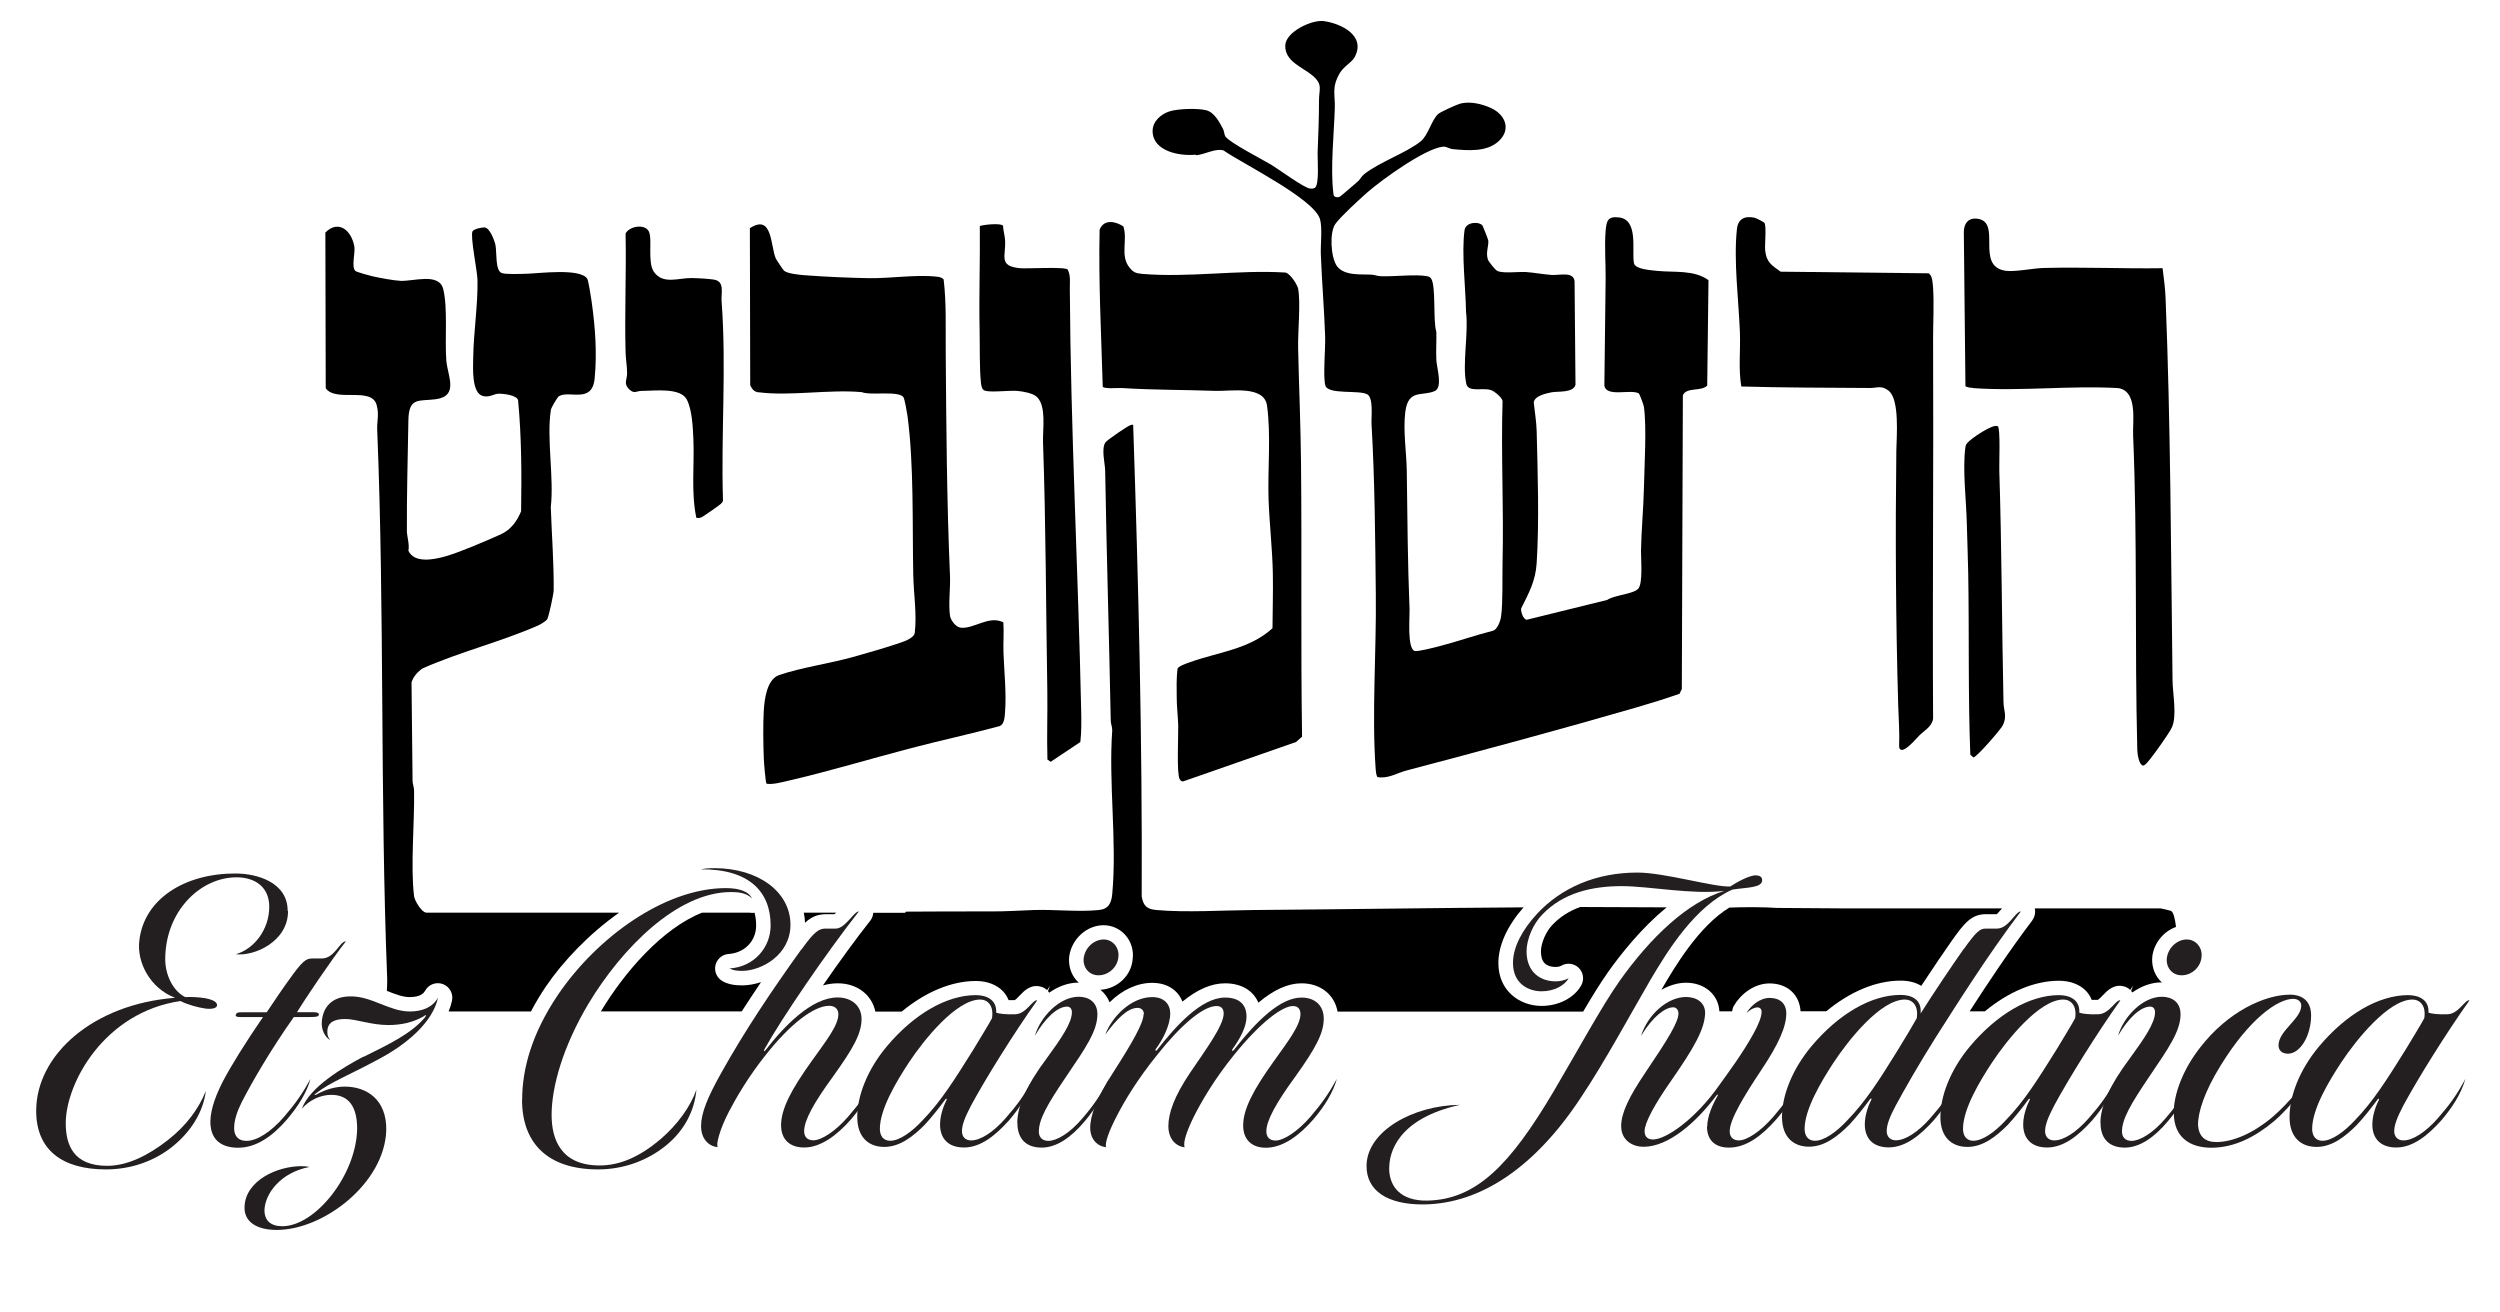 <svg viewBox="0 0 215.6 113.15" version="1.1" xmlns="http://www.w3.org/2000/svg" id="Layer_1">
  
  <defs>
    <style>
      .st0 {
        fill: #231f20;
      }
    </style>
  </defs>
  <path d="M103.15,13.39c.76-.07,1.67-.62,2.36-.42,1.64,1.14,7.78,4.16,8.32,5.91.23.75.04,2.23.08,3.09.09,2.34.29,4.7.37,7.04.04.98-.2,3.51.02,4.24.24.81,2.95.36,3.62.76.54.32.33,1.96.36,2.55.28,4.78.32,9.9.37,14.71.06,4.87-.36,10.32-.01,15.09.02.22.04.44.14.65.9.18,1.68-.34,2.51-.56,6.58-1.74,13.25-3.53,19.76-5.42,1.27-.37,2.54-.76,3.79-1.2l.2-.41.09-25.33c.31-.73,1.58-.3,2.1-.84l.11-9.09c-1.26-.91-2.97-.65-4.43-.8-.52-.06-1.9-.13-2-.67-.2-1.05.42-3.75-1.29-3.94-.97-.11-1.07.29-1.15,1.14-.11,1.33.01,2.81,0,4.13-.03,3.08-.08,6.16-.11,9.24.19,1.02,2.24.28,2.96.66.08.05.43,1,.45,1.16.25,1.78.04,5.13,0,7.06-.04,1.77-.22,3.57-.25,5.34-.01.74.18,2.83-.24,3.29-.44.48-2.06.54-2.68.97l-6.94,1.71c-.31-.06-.51-.68-.48-.97.67-1.35,1.24-2.36,1.34-3.9.23-3.51.09-7.88,0-11.44-.02-.74-.17-1.67-.25-2.42.05-.58,1.05-.79,1.55-.89.54-.1,1.84.07,2.05-.64l-.08-8.93c-.09-.88-1.31-.5-2-.55-.7-.05-1.48-.2-2.19-.25-.66-.04-1.93.14-2.46-.09-.19-.08-.77-.81-.83-1-.19-.61.08-1.13.04-1.62,0-.07-.45-1.22-.49-1.28-.26-.39-1.46-.36-1.56.39-.27,2.01.1,4.97.13,7.05.23,1.78-.34,4.51.02,6.18.17.79,1.41.31,2.13.55.3.1.94.62,1,.94-.14,4.63.11,9.23,0,13.87-.03,1.31.04,3.55-.13,4.73-.05.36-.32,1.14-.72,1.22-1.58.4-3.14.96-4.72,1.36-.36.09-1.79.46-2.01.38-.66-.22-.42-2.93-.44-3.57-.16-3.97-.19-7.93-.24-11.92-.02-1.64-.33-3.46-.13-5.11.25-2.03,1.45-1.33,2.55-1.82.7-.31.16-2.03.13-2.67-.04-.81.02-1.63,0-2.44-.31-.88,0-4.09-.48-4.62-.1-.11-.17-.14-.31-.17-1-.19-2.88.05-4.02,0-.26-.01-.49-.11-.73-.13-.9-.06-2.4.13-3.03-.74-.54-.74-.66-2.9-.14-3.64.43-.61,2.12-2.16,2.76-2.72,1.24-1.09,4.99-3.79,6.52-3.94.31-.03.54.18.83.21,1.3.12,2.98.28,4.01-.72,1.07-1.03.5-2.28-.71-2.83-.78-.35-1.77-.59-2.62-.38-.29.07-1.7.71-1.91.89-.57.49-.88,1.86-1.52,2.37-1.25,1-3.5,1.76-4.85,2.81-.26.2-.38.48-.54.62-.24.2-1.52,1.33-1.62,1.36-.13.04-.29.05-.41-.03-.12-.1-.1-.23-.12-.37-.25-2.06.06-5.05.13-7.18.05-1.26-.3-1.83.43-3.09.36-.61,1.03-.91,1.29-1.39.98-1.85-1.16-2.89-2.67-3.1-1-.14-3.28.91-3.32,2.1-.04,1.4,1.51,1.87,2.37,2.61.89.76.54,1.17.54,2.12,0,1.52-.06,3-.12,4.5-.02.57.17,2.8-.24,3.05-.14.08-.27.07-.42.06-.51-.05-2.7-1.67-3.32-2.04-.74-.45-3.64-1.93-3.98-2.46-.1-.16-.09-.44-.2-.65-.31-.58-.74-1.42-1.44-1.6-.72-.19-2.47-.14-3.19.1-.74.24-1.46.88-1.44,1.72.03,1.72,2.33,2.15,3.71,2.01Z"></path>
  <path d="M65.44,33.83c2.67.35,6.13-.27,8.89-.01.71.31,3.22-.16,3.59.45.1.17.3,1.29.34,1.58.57,4.28.41,9.37.5,13.73.03,1.61.32,3.37.13,4.99-.06.51-1.1.81-1.58.97-1.2.4-2.51.77-3.75,1.12-2,.56-4.43.9-6.35,1.55-1.08.36-1.28,2.1-1.34,3.04-.07,1.26-.05,2.87,0,4.15.01.33.15,2.13.24,2.19.56.08,1.26-.12,1.83-.25,3.58-.82,7.13-1.91,10.67-2.83,2.52-.66,5.08-1.21,7.6-1.89.39-.15.43-.74.46-1.12.14-1.72-.07-3.52-.13-5.23-.03-.86.05-1.74-.01-2.6-1.26-.63-2.55.6-3.69.46-.41-.05-.85-.63-.91-1.03-.15-.95.04-2.37,0-3.4-.28-6.44-.32-12.91-.37-19.33-.02-2.1.07-4.19-.18-6.27-.16-.18-.38-.22-.61-.24-1.73-.2-4,.16-5.84.13-1.71-.03-3.75-.12-5.47-.25-.45-.03-1.55-.13-1.85-.4-.08-.07-.65-.93-.71-1.06-.46-1.08-.27-3.88-2.23-2.6l.03,13.55c.17.34.33.56.73.61Z"></path>
  <path d="M96.7,33.46c2.69.18,5.45.15,8.14.25,1.3.04,4.19-.5,4.43,1.28.35,2.54.05,5.43.13,8.02.07,2.13.33,4.3.37,6.44.03,1.57-.02,3.15-.03,4.73-2,1.83-4.73,2.06-7.15,2.94-.26.09-.93.32-1.04.54-.1.82-.08,1.67-.07,2.5,0,.77.11,1.65.13,2.42.02.79-.15,4.21.13,4.62.07.11.14.2.29.19l9.74-3.4.52-.46c-.12-7.86-.01-15.72-.09-23.57-.03-3.3-.18-6.67-.25-9.96-.03-1.41.23-3.86,0-5.11-.06-.33-.74-1.41-1.16-1.39-4-.24-8.32.46-12.28.12-.54-.05-.76-.12-1.1-.54-.84-1.04-.14-2.37-.53-3.55-.7-.47-1.69-.64-2.05.28-.1,4.53.14,9.02.27,13.54.15.21,1.25.09,1.59.12Z"></path>
  <path d="M170.16,33.47c4.05.29,8.44-.24,12.52,0,1.69.26,1.23,2.86,1.28,4.07.38,9.01.13,18.13.36,27.12,0,.3.14,1.42.56,1.36.19-.11.33-.29.47-.46.41-.49,1.68-2.27,1.94-2.8.48-.98.08-2.97.07-4.06-.14-10.93-.16-22.01-.6-32.97-.03-.82-.15-1.78-.26-2.6-3.42.05-6.85-.11-10.27-.02-.86.02-2.51.36-3.27.24-2.67-.4-.26-4.23-2.45-4.49-.78-.09-1.14.42-1.15,1.15l.14,13.3c.2.11.42.13.65.14Z"></path>
  <path d="M150.16,33.33c3.71.11,7.41.1,11.13.13.59,0,.96-.25,1.58.23.97.76.69,3.96.67,5.18-.09,7.29-.05,14.63.16,21.91.04,1.21.13,2.42.08,3.63.16.87,1.43-.67,1.75-.99.42-.42,1.08-.75,1.18-1.44-.06-10.95.05-21.97,0-32.84,0-1.38.09-2.92,0-4.27-.03-.38-.04-1.14-.4-1.3l-12.75-.14c-.77-.55-1.23-.82-1.33-1.83-.05-.5.12-2.08-.06-2.37-.05-.09-.74-.43-.88-.46-.85-.17-1.41.12-1.5,1-.29,2.73.15,6.11.26,8.88.06,1.56-.14,3.14.12,4.68Z"></path>
  <path d="M84.6,33.04c.03.23.08.57.33.65.5.17,2.09-.03,2.78.02.48.04,1.38.19,1.72.53.83.81.48,2.79.52,3.92.25,7.1.25,14.29.37,21.39.03,1.98-.05,3.97.01,5.95l.28.2,2.56-1.71c.1-.89.09-1.83.07-2.74-.26-12.12-.91-24.27-.98-36.36,0-.55.08-1.13-.18-1.64-.23-.27-3.47-.06-4.13-.12-1.86-.19-1.2-1.02-1.27-2.38-.02-.42-.16-.85-.18-1.28-.17-.25-1.64-.1-2,.02.03,2.97-.08,5.96-.02,8.93.03,1.34-.02,3.37.12,4.62Z"></path>
  <path d="M53.95,30.37c.01.58.13,1.18.13,1.83,0,.57-.33.89.19,1.38.44.42.61.13,1.08.13,1.11,0,3.33-.31,3.88.75.47.91.52,2.42.57,3.45.09,2.25-.21,4.53.25,6.74.17.05.32.02.47-.05.13-.06,1.57-1.05,1.65-1.15.08-.1.18-.16.18-.31-.18-5.69.31-11.49-.12-17.15-.06-.74.31-1.73-.68-1.88-.44-.07-1.46-.13-1.93-.13-1.13-.01-2.46.58-3.23-.54-.57-.82-.11-2.81-.43-3.47-.34-.71-1.73-.45-2.01.18.07,3.4-.09,6.82,0,10.22Z"></path>
  <path d="M172.28,36.76c-.4-.25-2.34,1.09-2.61,1.43-.13.17-.15.22-.18.43-.25,1.9.09,4.62.13,6.57.03,1.42.1,2.86.12,4.26.09,5.21-.02,10.44.18,15.63l.26.24c.24.04,2.36-2.4,2.55-2.78.38-.8.06-1.27.05-2.01-.14-6.68-.15-13.27-.36-19.95-.02-.56.11-3.67-.13-3.82Z"></path>
  <g>
    <path d="M24.84,78.58c0,2.64-2.95,3.91-4.5,3.71,1.58-.45,2.88-2.13,2.88-4.09,0-1.72-1.24-2.54-2.82-2.54-3.12,0-6.15,2.92-6.15,7.07,0,1.37.69,2.75,1.72,3.26.45-.03,1.17,0,1.75.1.86.17,1,.41,1,.62-.03.24-.45.34-1,.27-.69-.1-1.54-.34-2.16-.65-6.56.96-9.89,7.07-9.89,10.54,0,1.85.65,3.67,3.57,3.67,1.72,0,3.5-.86,5.25-2.23,1.58-1.24,2.64-2.68,3.26-4.22-.21,1.75-1.24,3.47-2.85,4.77-1.61,1.3-3.64,1.99-5.77,1.99-3.81,0-6.01-1.72-6.01-5.05,0-4.81,4.88-9.2,11.98-9.75-2.16-.82-3.3-3.06-3.09-4.88.38-3.64,3.91-5.84,8.27-5.84,1.96,0,4.53.79,4.53,3.23Z" class="st0"></path>
    <path d="M18.15,97.05c-.07-1,.27-2.2,1.03-3.71.69-1.34,1.99-3.43,3.5-5.63h-1.99c-.34,0-.41-.1-.34-.24.07-.21.41-.17.86-.17h1.79c.52-.79,1.48-2.2,1.96-2.85,1.1-1.54,1.41-1.79,1.96-1.79h.82c1.13,0,1.54-1.48,2.09-1.48-1.2,1.51-3.64,5.15-4.22,6.11h1.37c.38,0,.55.07.52.21-.03.17-.17.21-.82.21h-1.34c-1.92,2.71-3.57,5.53-4.5,7.35-.38.76-.65,1.55-.65,2.23,0,.62.31,1.1,1.06,1.1.93,0,2.13-.79,3.26-2.09,1.03-1.2,1.61-2.06,2.27-3.26-.31,1.13-1.03,2.33-2.03,3.5-1.24,1.44-2.64,2.44-4.22,2.44-1.48,0-2.27-.72-2.37-1.92Z" class="st0"></path>
    <path d="M31.36,91.14c2.27-1.13,4.09-1.99,5.29-3.4.14-.21.1-.27-.1-.1-.89.52-1.92.76-3.06.76-1.48,0-2.78-.52-3.71-.52s-1.55.27-1.55,1.1c0,.24.03.45.24.72-.45-.27-.76-.89-.72-1.54.07-1.24.82-2.23,2.47-2.23,1.82-.03,3.36,1.3,5.12,1.3,1.06,0,1.96-.34,2.44-1.2-.45,2.06-2.57,4.02-5.46,5.49-2.16,1.17-3.81,1.79-5.08,2.78-.17.1-.14.17.03.1.93-.52,1.79-.69,2.47-.69,1.82,0,3.64,1.06,3.57,3.81-.17,4.53-5.39,8.55-9.44,8.55-1.72,0-2.85-.69-2.78-2.03.1-2.23,2.81-3.47,4.91-3.47.27,0,.55.03.69.07-2.51.48-3.81,2.3-3.88,3.67-.03.93.52,1.44,1.54,1.44,2.85,0,6.39-4.43,6.45-8.41,0-1.85-.69-2.92-2.23-2.92-.96,0-1.92.48-2.54,1.2.69-1.89,3.57-3.57,5.32-4.5Z" class="st0"></path>
    <path d="M45.03,94.85c0-2.64.82-5.7,3.09-9.06,3.33-4.91,9.17-9.2,14.49-9.2,1.17,0,1.99.31,2.23.89-.45-.48-1.17-.55-1.79-.55-4.67,0-9.44,4.88-12.29,9.61-2.23,3.74-3.19,7.21-3.19,9.61,0,2.13.82,4.36,4.15,4.36,1.79,0,3.5-.79,5.25-2.27,1.51-1.3,2.57-2.82,3.09-4.26-.17,1.85-1.06,3.5-2.54,4.74-1.65,1.37-3.74,2.13-5.94,2.13-4.39,0-6.56-2.3-6.56-6.01ZM61.61,74.87c3.81,0,6.56,2.06,6.56,4.88,0,2.61-2.51,3.98-4.19,3.98-.48,0-.82-.07-1.06-.21,2.13-.14,3.54-1.82,3.54-3.71,0-2.88-1.82-4.88-6.04-4.84.34-.07.76-.1,1.2-.1Z" class="st0"></path>
    <path d="M69.13,81.87c1.13-1.58,1.51-1.79,2.09-1.79h.86c.82,0,1.55-1.48,1.99-1.48-2.88,3.67-6.69,9.27-8.14,11.88-.1.17-.03.24.1.07,1.58-2.03,3.95-4.53,6.21-4.53,1.24,0,2.06.76,2.06,1.85,0,1.27-.72,2.54-2.44,4.94-1.68,2.3-2.51,3.81-2.51,4.74,0,.48.27.79.79.79.69,0,1.89-.75,3.02-2.06,1.03-1.2,1.65-2.06,2.3-3.26-.31,1.13-1.06,2.33-2.06,3.5-1.2,1.37-2.61,2.44-4.05,2.44-1.27,0-1.99-.72-1.99-1.92,0-1.41.89-3.09,2.61-5.49,1.3-1.82,2.33-3.12,2.33-4.09,0-.38-.24-.72-.79-.72-1.34,0-3.4,1.61-5.46,4.22-1.51,1.89-2.54,3.67-3.19,4.91-.82,1.58-1.13,2.88-.96,3.06-.79-.07-1.44-.72-1.44-1.82s.55-2.47,1.75-4.6c1.99-3.57,4.36-7.11,6.9-10.64Z" class="st0"></path>
    <path d="M81.07,96.98c0-.93.41-1.82.55-2.09.07-.1,0-.21-.1-.07-.45.62-1.17,1.54-1.79,2.2-1,1-2.13,1.89-3.47,1.89s-2.33-.82-2.33-2.58.82-4.02,2.54-6.08c2.33-2.78,5.15-4.43,7.69-4.43.93,0,1.82.41,1.75,1.51.24.1.89.17,1.65.14.96-.03,1.51-1.3,1.89-1.2-2.03,2.85-4.5,6.83-5.7,9.06-.55,1.06-.79,1.68-.79,2.23,0,.45.27.79.79.79.82,0,1.92-.72,2.95-1.89,1.03-1.17,1.68-2.06,2.4-3.43-.38,1.37-1.24,2.61-2.09,3.6-1.17,1.3-2.44,2.33-3.88,2.33-1.34,0-2.06-.76-2.06-1.99ZM84.54,86.2c-2.09,0-4.91,3.54-6.15,5.42-1.06,1.61-2.51,4.02-2.51,5.73,0,.65.34,1.03.89,1.03.82,0,1.89-.79,2.78-1.75,1.61-1.65,2.82-3.6,4.39-6.11.48-.79,1.44-2.37,1.61-2.71.17-1.1-.38-1.61-1.03-1.61Z" class="st0"></path>
    <path d="M87.73,96.84c0-1.48.86-3.33,2.51-5.53,1.3-1.79,2.2-3.09,2.2-4.02,0-.27-.14-.48-.41-.48-.86,0-1.92,1.03-2.78,2.51.45-1.58,2.09-3.36,3.78-3.36.86,0,1.61.45,1.61,1.51,0,1.44-1.03,2.92-2.61,5.25-1.75,2.58-2.44,3.81-2.44,4.88,0,.41.24.79.82.79.69,0,1.82-.62,2.95-1.96,1.03-1.2,1.61-2.09,2.3-3.4-.31,1.13-1.1,2.47-2.09,3.64-1.2,1.44-2.47,2.3-3.74,2.3s-2.09-.69-2.09-2.13ZM95.18,81.02c.79,0,1.37.72,1.27,1.51-.07.86-.82,1.58-1.72,1.58-.82,0-1.37-.69-1.27-1.51.14-.93.93-1.58,1.72-1.58Z" class="st0"></path>
    <path d="M98.65,87.47c0-.34-.21-.55-.55-.55-.86,0-1.79.96-2.78,2.3.58-1.54,2.23-3.23,4.05-3.23,1.03,0,1.55.62,1.55,1.41,0,1.03-.65,2.27-1.24,3.06-.1.14,0,.21.1.1,1.58-2.03,3.81-4.53,5.87-4.53,1.2,0,1.85.58,1.85,1.65,0,.86-.55,1.89-1.2,2.78-.1.17,0,.24.1.1,1.96-2.51,4.02-4.53,5.84-4.53,1.2,0,1.92.72,1.92,1.82,0,1.27-.72,2.57-2.44,4.98-1.68,2.3-2.51,3.81-2.51,4.74,0,.48.27.79.79.79.69,0,1.89-.75,3.02-2.06,1.03-1.2,1.61-2.06,2.27-3.26-.31,1.13-1.03,2.33-2.03,3.5-1.2,1.37-2.61,2.44-4.09,2.44-1.24,0-1.96-.72-1.96-1.92,0-1.41.89-3.09,2.61-5.49,1.3-1.82,2.33-3.16,2.33-4.12,0-.38-.17-.69-.65-.69-.89,0-2.78,1.37-5.08,4.22-1.72,2.13-2.78,3.98-3.43,5.25-.62,1.24-1,2.33-.82,2.71-.76-.07-1.41-.72-1.41-1.82s.48-2.54,1.89-4.63c1.3-1.92,2.88-4.05,2.88-5.08,0-.38-.17-.65-.62-.65-1.13,0-3.06,1.61-5.12,4.22-1.72,2.13-2.82,3.98-3.47,5.25-.65,1.24-1.06,2.33-.93,2.71-.79-.1-1.37-.72-1.37-1.68,0-1.1.58-2.61,1.96-4.74,1.65-2.57,2.64-4.29,2.64-5.05Z" class="st0"></path>
    <path d="M119.8,100.72c0,1.68,1.06,2.85,3.26,2.82,4.22-.07,7.14-3.02,10.92-9.41,2.09-3.54,4.15-7.35,5.7-9.54,2.68-3.78,5.87-6.8,9.03-7.76-2.82.34-6.46-.41-8.86-.41-2.57,0-5.05.58-6.83,2.44-.79.79-1.37,2.13-1.37,3.19,0,1.82,1.24,2.61,2.57,2.58.34,0,.76-.1,1.06-.27-.34.62-1.24,1.13-2.33,1.13s-2.47-.62-2.47-2.44c0-1.37.79-2.85,2.09-4.26,2.09-2.23,5.05-3.54,8.65-3.54,2.33,0,6.59,1.27,8,1.2.48-.31,1.58-.96,2.2-.96.27,0,.55.1.55.41,0,.69-1.34.62-2.57.82-3.19,1.41-5.56,5.22-7.11,7.86-1.72,2.95-3.84,6.9-5.9,9.99-3.95,6.04-8.65,9.24-13.6,9.3-3.16.03-4.94-1.2-4.94-3.3,0-3.02,4.02-5.25,8.07-5.29-5.42,1.2-6.11,4.15-6.11,5.42Z" class="st0"></path>
    <path d="M147.23,97.15c0-.89.51-1.99.89-2.64.07-.14,0-.14-.07-.07-1.72,2.3-4.12,4.46-6.32,4.46-.89,0-1.92-.52-1.92-1.79,0-1.13.69-2.54,2.06-4.57,1.99-2.95,2.88-4.39,2.88-5.15,0-.27-.17-.52-.45-.52-.65,0-1.72.72-2.78,2.47.58-1.85,2.3-3.36,3.88-3.36.96,0,1.65.52,1.65,1.37-.03,1.41-.96,3.02-2.99,5.94-1.37,1.96-2.23,3.54-2.23,4.26,0,.52.31.72.72.72,1.13,0,3.67-1.75,5.73-4.7.79-1.1,1.99-2.71,2.92-4.39.45-.82.72-1.48.72-1.92,0-.24-.14-.38-.34-.38-.28,0-.58.14-.96.48.38-.65,1.17-1.3,1.99-1.3.89,0,1.44.48,1.44,1.34,0,1.17-.69,2.68-2.13,4.84-1.48,2.23-2.75,4.29-2.75,5.32,0,.41.21.79.79.79.69,0,1.85-.75,2.99-2.06,1.03-1.2,1.61-2.06,2.27-3.26-.31,1.13-1,2.33-2.03,3.5-1.24,1.41-2.58,2.44-4.09,2.44-1.27,0-1.89-.72-1.89-1.82Z" class="st0"></path>
    <path d="M169.34,81.87c1.1-1.54,1.41-1.79,1.92-1.79h.96c1,0,1.58-1.48,2.06-1.48-2.92,3.85-5.53,8.03-7.31,10.81-1.58,2.51-2.68,4.46-3.47,5.91-.55,1.03-.79,1.68-.79,2.23,0,.45.28.79.79.79.82,0,1.92-.72,2.95-1.89,1.03-1.17,1.68-2.06,2.4-3.43-.38,1.37-1.24,2.61-2.09,3.6-1.17,1.3-2.44,2.33-3.88,2.33-1.34,0-2.06-.76-2.06-1.99,0-.93.41-1.82.55-2.09.07-.1,0-.21-.1-.07-.45.62-1.17,1.54-1.79,2.2-1,1-2.13,1.89-3.47,1.89s-2.33-.82-2.33-2.58.82-4.02,2.54-6.08c2.33-2.78,5.15-4.43,7.69-4.43.96,0,1.85.41,1.72,1.61,1.13-1.79,2.68-4.09,3.71-5.56ZM164.29,86.2c-2.13,0-4.91,3.54-6.15,5.42-1.06,1.61-2.51,4.05-2.51,5.73,0,.65.34,1.03.89,1.03.82,0,1.89-.79,2.78-1.75,1.61-1.65,2.82-3.57,4.39-6.11.51-.82,1.41-2.33,1.61-2.71.17-1.1-.38-1.61-1.03-1.61Z" class="st0"></path>
    <path d="M174.48,96.98c0-.93.41-1.82.55-2.09.07-.1,0-.21-.1-.07-.45.62-1.17,1.54-1.79,2.2-1,1-2.13,1.89-3.47,1.89s-2.33-.82-2.33-2.58.82-4.02,2.54-6.08c2.33-2.78,5.15-4.43,7.69-4.43.93,0,1.82.41,1.75,1.51.24.1.89.17,1.65.14.96-.03,1.51-1.3,1.89-1.2-2.03,2.85-4.5,6.83-5.7,9.06-.55,1.06-.79,1.68-.79,2.23,0,.45.28.79.79.79.82,0,1.92-.72,2.95-1.89,1.03-1.17,1.68-2.06,2.4-3.43-.38,1.37-1.24,2.61-2.09,3.6-1.17,1.3-2.44,2.33-3.88,2.33-1.34,0-2.06-.76-2.06-1.99ZM177.95,86.2c-2.09,0-4.91,3.54-6.15,5.42-1.06,1.61-2.51,4.02-2.51,5.73,0,.65.34,1.03.89,1.03.82,0,1.89-.79,2.78-1.75,1.61-1.65,2.82-3.6,4.39-6.11.48-.79,1.44-2.37,1.61-2.71.17-1.1-.38-1.61-1.03-1.61Z" class="st0"></path>
    <path d="M181.14,96.84c0-1.48.86-3.33,2.51-5.53,1.3-1.79,2.2-3.09,2.2-4.02,0-.27-.14-.48-.41-.48-.86,0-1.92,1.03-2.78,2.51.45-1.58,2.09-3.36,3.78-3.36.86,0,1.61.45,1.61,1.51,0,1.44-1.03,2.92-2.61,5.25-1.75,2.58-2.44,3.81-2.44,4.88,0,.41.24.79.82.79.69,0,1.82-.62,2.95-1.96,1.03-1.2,1.61-2.09,2.3-3.4-.31,1.13-1.1,2.47-2.09,3.64-1.2,1.44-2.47,2.3-3.74,2.3s-2.09-.69-2.09-2.13ZM188.59,81.02c.79,0,1.37.72,1.27,1.51-.07.86-.82,1.58-1.72,1.58-.82,0-1.37-.69-1.27-1.51.14-.93.93-1.58,1.72-1.58Z" class="st0"></path>
    <path d="M187.46,95.98c0-1.65.82-3.78,2.27-5.63,2.4-3.12,5.6-4.57,7.76-4.57,1.06,0,1.82.55,1.82,1.79,0,1.72-.93,3.3-1.99,3.3-.55,0-.82-.31-.82-.72,0-1.27,1.96-2.27,1.96-3.43,0-.34-.28-.58-.69-.58-1.34,0-3.78,1.72-6.25,5.73-1.41,2.27-1.99,4.09-1.96,5.18.07.93.58,1.44,1.58,1.44,1.44,0,3.23-.79,4.84-2.16,1.51-1.3,2.75-2.88,3.71-4.53-.38,1.37-2.09,3.64-3.6,4.91-1.61,1.34-3.4,2.27-5.39,2.27-1.79,0-3.23-.86-3.23-2.99Z" class="st0"></path>
    <path d="M204.59,96.98c0-.93.41-1.82.55-2.09.07-.1,0-.21-.1-.07-.45.62-1.17,1.54-1.79,2.2-1,1-2.13,1.89-3.47,1.89s-2.33-.82-2.33-2.58.82-4.02,2.54-6.08c2.33-2.78,5.15-4.43,7.69-4.43.93,0,1.82.41,1.75,1.51.24.1.89.17,1.65.14.96-.03,1.51-1.3,1.89-1.2-2.03,2.85-4.5,6.83-5.7,9.06-.55,1.06-.79,1.68-.79,2.23,0,.45.28.79.79.79.82,0,1.92-.72,2.95-1.89,1.03-1.17,1.68-2.06,2.4-3.43-.38,1.37-1.24,2.61-2.09,3.6-1.17,1.3-2.44,2.33-3.88,2.33-1.34,0-2.06-.76-2.06-1.99ZM208.06,86.2c-2.09,0-4.91,3.54-6.15,5.42-1.06,1.61-2.51,4.02-2.51,5.73,0,.65.34,1.03.89,1.03.82,0,1.89-.79,2.78-1.75,1.61-1.65,2.82-3.6,4.39-6.11.48-.79,1.44-2.37,1.61-2.71.17-1.1-.38-1.61-1.03-1.61Z" class="st0"></path>
  </g>
  <path d="M63.98,84.98c-.71,0-1.24-.12-1.68-.37-.48-.28-.72-.83-.6-1.37.13-.54.58-.93,1.14-.97,1.37-.09,2.37-1.12,2.37-2.46,0-.39-.05-.76-.14-1.1-.14.03-.29.02-.43,0h-4.1c-3.43,1.36-6.69,5.14-8.7,8.48,0,0-.01.02-.02.03h12.15c.53-.82,1.07-1.65,1.66-2.52-.55.18-1.11.28-1.65.28Z"></path>
  <path d="M71.96,78.84s.08-.07.15-.13h-2.79c.05.28.1.57.1.87.54-.5,1.08-.74,1.81-.74h.74Z"></path>
  <path d="M36.75,78.7c-.37,0-.99-1.02-1.04-1.4-.32-2.63.05-6.35,0-9.13,0-.29-.13-.55-.13-.84-.04-2.83-.05-5.66-.09-8.49.17-.51.53-.92.98-1.21,3.22-1.42,6.72-2.28,9.94-3.69.2-.09.69-.38.79-.55.13-.23.55-2.19.55-2.49.02-2.35-.17-4.82-.25-7.17.29-2.55-.38-5.95.01-8.39.03-.19.56-1.09.69-1.17.9-.54,2.86.67,3.08-1.51.22-2.24.05-4.46-.26-6.67-.05-.34-.27-1.77-.37-1.94-.58-.96-4.23-.46-5.27-.44-.46.01-1.81.07-2.13-.07-.55-.24-.4-1.81-.52-2.4-.08-.39-.47-1.44-.9-1.52-.2-.04-.97.12-1.08.33-.21.42.41,3.41.43,4.19.04,2.17-.34,4.53-.37,6.69-.01.84-.16,3.06.83,3.32.61.16.92-.2,1.41-.2.39,0,1.51.13,1.63.56.3,3.18.31,6.38.26,9.58-.36.88-.9,1.61-1.77,2-1.2.54-3.59,1.57-4.79,1.9-.97.27-2.64.61-3.16-.49.11-.57-.12-1.18-.13-1.69-.02-3.14.08-6.45.13-9.59.04-1.99.9-1.6,2.35-1.79,2.03-.27,1.03-2,.92-3.34-.14-1.77.14-4.55-.27-6.17-.37-1.42-2.54-.65-3.68-.7-.55-.02-1.83-.26-2.4-.39-.24-.05-1.35-.36-1.47-.45-.4-.3-.02-1.57-.11-2.11-.23-1.35-1.33-2.37-2.5-1.22l.03,13.43c.86,1.24,3.95-.16,4.39,1.44.23.84.02,1.37.05,2.14.64,15.73.24,31.57.86,47.3.01.32,0,.7-.03,1.09.7.28,1.36.54,1.96.54,1.03,0,1.26-.41,1.35-.56.3-.54.95-.78,1.53-.56h0c.58.22.91.83.78,1.44-.07.31-.17.62-.29.92h7.1c.37-.71.79-1.42,1.27-2.13,1.51-2.22,3.74-4.56,6.33-6.39h-16.66Z"></path>
  <g>
    <path d="M175.27,79.37c-2,2.64-3.87,5.46-5.41,7.85h1.31c2.06-1.7,4.3-2.64,6.4-2.64.97,0,1.8.32,2.34.89.21.22.37.48.48.76.16,0,.33,0,.52,0,.09-.03.34-.29.46-.42.35-.37.94-.98,1.81-.74.2.05.38.16.53.3l.25-.38-.17.46s.07.09.1.14c.81-.57,1.68-.87,2.52-.87.01,0,.02,0,.04,0-.07-.06-.15-.12-.21-.2-.49-.55-.71-1.31-.62-2.08.17-1.17,1-2.13,2.04-2.5-.09-.74-.22-1.29-.45-1.39-.07-.03-.84-.21-.88-.21h-10.85c.08.35,0,.73-.22,1.03Z"></path>
    <path d="M138.65,83.87c1.19-1.68,2.96-3.88,5.08-5.62-2.89-.01-5.58-.03-7.45-.03-.94.34-1.73.84-2.37,1.51-.58.58-1.02,1.6-1.02,2.33,0,.46.11.8.33,1.02.22.21.56.32.96.31.17,0,.37-.05.49-.12.48-.27,1.1-.19,1.49.21.39.39.48,1,.21,1.49-.6,1.08-1.94,1.78-3.43,1.78-1.85,0-3.72-1.27-3.72-3.69,0-1.53.75-3.19,2.17-4.81-7.74.05-15.52.17-23.25.23-2.58.02-5.91.23-8.4,0-.81-.07-1.13-.33-1.28-1.16.06-13.53-.28-27.02-.73-40.5-.02-.16.07-.22-.18-.18-.23.03-2.08,1.32-2.21,1.5-.39.54-.04,1.83-.03,2.45.12,7.18.34,14.35.48,21.54,0,.29.13.55.13.84-.33,4.54.42,9.65,0,14.12-.07.79-.32,1.31-1.16,1.39-1.71.18-3.82-.06-5.6,0-1.33.04-2.38.13-3.76.12-2.43,0-4.86,0-7.28.02-.02.03-.04.07-.06.1h-2.75c-.02.24-.1.48-.26.68-1.2,1.52-2.67,3.53-4.08,5.58.43-.12.86-.18,1.28-.18,1.67,0,2.94.99,3.24,2.44h2.27c2.06-1.7,4.3-2.64,6.4-2.64.97,0,1.8.32,2.34.89.21.22.37.48.48.76.16,0,.33,0,.52,0,.09-.03.34-.29.46-.42.35-.37.93-.98,1.81-.74.2.05.38.16.53.3l.25-.38-.17.46s.07.09.1.14c.81-.57,1.68-.87,2.52-.87.01,0,.02,0,.04,0-.07-.06-.15-.12-.21-.2-.49-.55-.71-1.31-.62-2.08.22-1.5,1.52-2.67,2.96-2.67.72,0,1.41.31,1.89.86.49.56.72,1.32.62,2.06-.11,1.43-1.32,2.56-2.78,2.65.35.28.62.65.79,1.08,1.06-1.06,2.38-1.68,3.67-1.68s2.22.62,2.61,1.62c1.3-1.06,2.5-1.58,3.68-1.58,1.39,0,2.43.62,2.87,1.67,1.33-1.12,2.56-1.67,3.72-1.67,1.64,0,2.85.98,3.11,2.44h21.18c.76-1.29,1.47-2.45,2.11-3.35Z"></path>
    <path d="M149.14,78.27c-2.65,1.61-4.74,5.17-5.78,6.95l-.43-.25.43.25s-.05.09-.08.14c.68-.38,1.41-.61,2.12-.61,1.62,0,2.8,1.03,2.88,2.47h1.1c.02-.16.06-.33.15-.48.55-.96,1.72-1.93,3.07-1.93,1.54,0,2.59.96,2.68,2.4h2.22c2.06-1.7,4.3-2.64,6.4-2.64.7,0,1.3.15,1.79.45,1-1.53,1.99-2.97,2.61-3.86,1.08-1.53,1.71-2.32,2.95-2.32h.96s.33-.36.45-.5c0,0,0,0,0,0h-13.71c-.94,0-3.08-.02-5.73-.04-1.06-.08-2.79-.08-4.08-.03Z"></path>
  </g>
</svg>